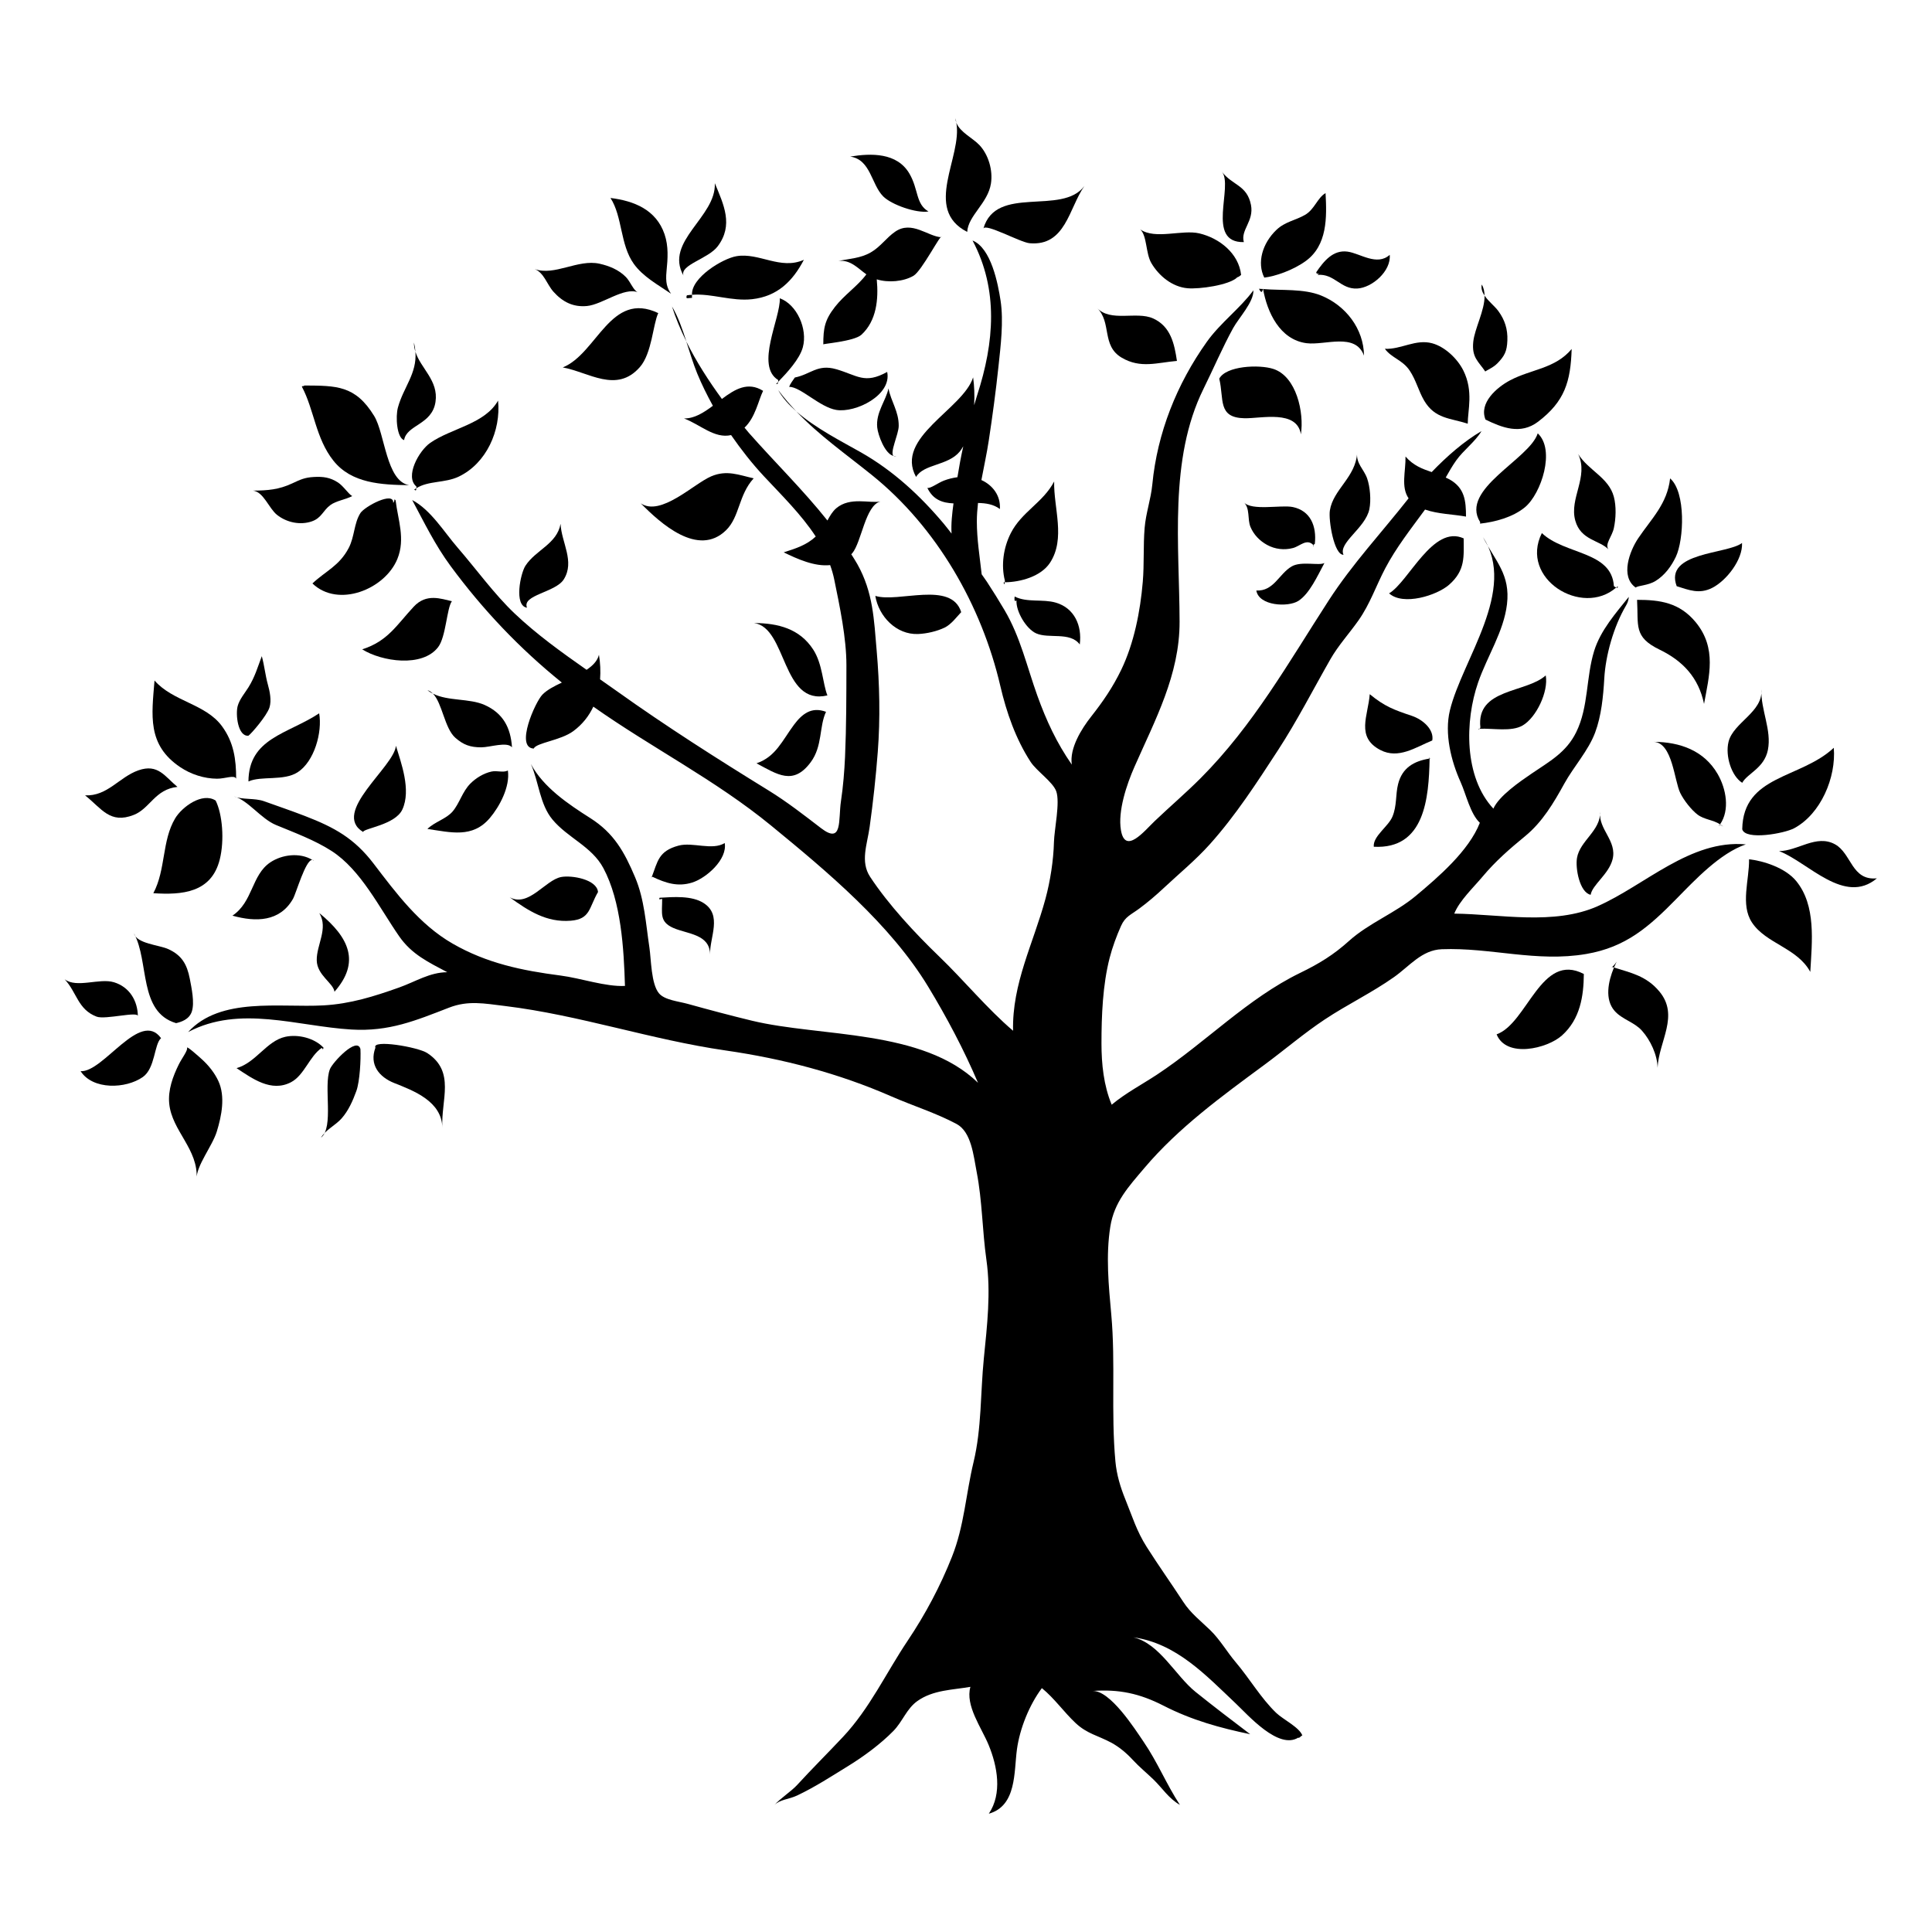 <?xml version="1.0" encoding="UTF-8"?>
<!-- The Best Svg Icon site in the world: iconSvg.co, Visit us! https://iconsvg.co -->
<svg fill="#000000" width="800px" height="800px" version="1.1" viewBox="144 144 512 512" xmlns="http://www.w3.org/2000/svg">
 <g>
  <path d="m325.9 234.51c-1.074-3.336-2.215-6.613-3.82-9.305 0.98 3.082 2.289 6.203 3.82 9.305z"/>
  <path d="m567.41 384.15c-11.629 5.133-25.82 2.109-38.016 1.969 1.375-3.426 5.066-6.898 7.461-9.758 3.496-4.176 7.148-7.34 11.348-10.793 4.566-3.754 7.543-8.801 10.359-13.906 2.481-4.492 6.367-8.73 8.16-13.516 1.656-4.414 2.16-9.617 2.434-14.41 0.344-5.945 2.398-13.582 5.789-19.32 0.414-0.699 0.648-1.449 0.707-2.242-3.449 4.316-7.481 8.836-9.18 14.316-2.195 7.082-1.449 14.816-4.762 21.547-2.656 5.394-7.031 7.707-11.809 10.969-3.094 2.109-8.652 5.914-10.141 9.289-7.812-8.359-7.582-23.234-4.047-33.43 2.418-6.969 6.793-13.492 7.652-20.73 0.938-7.894-3.043-11.359-6.359-17.785 9.18 14-5.488 32.395-8.766 45.898-1.496 6.168 0.316 13.441 2.863 19.074 1.41 3.129 2.535 8.34 5.074 10.723-2.91 7.438-11.023 14.402-16.977 19.375-5.457 4.559-12.438 7.199-17.695 11.93-4.082 3.672-7.863 6.004-12.949 8.473-13.91 6.762-25.121 18.484-37.902 26.934-4.066 2.684-8.309 4.883-12.043 7.996-2.121-5.066-2.707-10.793-2.707-16.227 0-7.356 0.324-15.516 2.16-22.66 0.719-2.797 1.848-5.875 3.027-8.5 1.113-2.481 2.602-2.938 4.84-4.594 2.262-1.672 4.422-3.523 6.453-5.422 4.125-3.863 8.496-7.438 12.262-11.645 6.863-7.664 12.461-16.34 18.062-24.934 5.031-7.723 9.34-16.156 13.879-24.098 2.086-3.648 4.992-6.805 7.426-10.262 3.059-4.344 4.641-9.133 7.07-13.758 2.906-5.543 6.848-10.535 10.57-15.617 3.441 1.211 7.523 1.246 10.852 1.863 0-4.188-0.348-7.598-4.344-9.844-0.344-0.191-0.684-0.348-1.027-0.508 0.871-1.535 1.742-3.078 2.766-4.516 1.969-2.777 5.043-4.957 6.711-7.785-4.602 2.672-9.152 6.648-13.199 10.855-2.469-0.84-4.84-1.707-6.938-4.121 0.086 3.918-1.27 8.016 0.816 11.078-7.106 9.043-14.895 17.359-21.176 27.07-10.652 16.461-19.984 33.094-33.906 47.066-3.906 3.918-8.176 7.559-12.188 11.387-2.785 2.66-7.84 8.996-8.961 2.418-0.867-5.066 1.551-12.168 3.559-16.73 5.473-12.445 12.012-24.418 11.984-38.508-0.039-20.066-2.898-43.035 6.332-61.707 2.606-5.269 5.043-10.992 7.859-16.102 1.516-2.75 5.477-6.891 5.371-10.016-3.438 4.711-8.766 8.621-12.328 13.629-8 11.23-13.148 24.184-14.461 37.816-0.379 3.926-1.703 7.547-2.035 11.504-0.398 4.758-0.09 9.543-0.492 14.297-0.66 7.84-2.332 16.309-5.707 23.312-2.223 4.609-4.852 8.438-7.957 12.379-2.57 3.258-5.793 8.402-5.148 12.75-4.027-5.789-6.746-11.648-9.145-18.312-2.769-7.715-4.469-15.473-8.664-22.602-1.496-2.539-3.055-5.043-4.672-7.512-0.449-0.68-0.941-1.328-1.402-2.004-0.516-4.68-1.281-9.273-1.281-14.027 0-1.641 0.133-3.266 0.309-4.875 2.109 0.035 4.133 0.352 5.801 1.605 0.227-3.606-1.961-6.344-4.902-7.684 0.648-3.496 1.422-6.957 1.949-10.438 0.988-6.484 1.879-13.105 2.562-19.523 0.594-5.543 1.406-12.09 0.574-17.559-0.676-4.434-2.481-13.965-7.43-15.957 6.906 13.035 5.777 27.004 1.219 41.004-0.281 0.871-0.527 1.762-0.797 2.644 0.156-2.641 0.035-5.223-0.273-7.371-2.676 8.438-20.867 15.91-15.121 26.383 2.047-3.481 8.449-2.934 11.578-6.727 0.348-0.418 0.637-0.91 0.934-1.402-0.605 2.731-1.113 5.465-1.547 8.195-1.234 0.172-2.434 0.453-3.633 0.922-1.582 0.621-3.559 2.156-4.344 1.898 1.531 3.211 4.082 4 6.938 4.121-0.359 2.578-0.684 5.492-0.516 8-0.672-0.836-1.301-1.703-1.988-2.519-6.312-7.527-13.48-14.152-22.047-19.016-4.961-2.816-12.027-6.383-17.105-10.844 6.066 6.379 12.887 11.117 20.066 16.898 17.164 13.824 29.059 34.582 34.004 55.895 1.621 6.984 4.09 14.047 8.016 20.082 1.57 2.418 5.91 5.332 6.793 7.793 1.062 2.961-0.52 10.137-0.605 13.48-0.121 4.832-0.984 10.352-2.242 15-3.211 11.855-8.879 22.453-8.59 34.988-6.848-5.824-13.039-13.387-19.59-19.688-6.34-6.102-13.422-13.703-18.285-21.09-2.676-4.062-0.785-8.566-0.137-13.219 0.906-6.492 1.652-13.305 2.156-19.906 0.68-8.898 0.48-17.895-0.289-26.793-0.715-8.305-0.934-15.473-5.117-22.949-0.504-0.902-1.078-1.77-1.621-2.644 0.074-0.086 0.168-0.133 0.242-0.223 2.523-3.019 3.461-12.742 7.508-13.758-2.852 0.578-8.039-1.316-11.723 1.797-0.984 0.828-1.676 2.031-2.344 3.25-6.465-8.125-14.02-15.512-20.766-23.164-0.402-0.457-0.801-0.973-1.203-1.445 2.875-2.676 3.691-7.273 4.922-9.75-4.035-2.527-7.477-0.434-10.918 2.152-3.531-4.828-6.84-9.98-9.441-15.246 0.934 2.887 1.809 5.812 2.883 8.449 1.211 2.961 2.637 5.812 4.168 8.605-2.422 1.809-4.906 3.402-7.656 3.356 4.231 1.57 8.082 5.426 12.484 4.41 2.656 3.84 5.535 7.512 8.707 10.918 4.637 4.977 9.883 10.09 13.723 15.965-2.398 2.246-5.211 3.148-8.488 4.191 3.629 1.773 8.195 3.824 12.305 3.379 0.438 1.234 0.816 2.492 1.082 3.797 1.457 7.109 3.238 15.504 3.231 22.754-0.012 8.133-0.012 16.293-0.363 24.242-0.168 3.719-0.5 7.926-1.082 11.766-0.746 4.906 0.52 11.609-5.297 7.144-4.559-3.5-9.008-6.969-13.914-9.992-13.516-8.332-27.164-17.008-40.16-26.293-1.477-1.059-2.973-2.098-4.465-3.141 0.156-2.141 0.066-4.332-0.301-6.516-0.395 1.652-1.664 2.902-3.281 3.988-6.629-4.644-13.203-9.367-19.039-14.898-5.445-5.168-10.172-11.758-15.156-17.508-3.527-4.066-7.082-9.984-12.02-12.586 3.211 5.984 6.047 11.891 10.203 17.523 8.559 11.594 18.277 21.836 29.461 30.852-2.031 0.953-3.93 1.941-5.152 3.195-1.91 1.953-7.289 14.051-2.309 14.293 0.734-1.57 7.109-2.117 10.504-4.625 2.402-1.773 4.137-3.996 5.301-6.484 15.496 10.934 32.328 19.402 47.156 31.555 14.848 12.172 31.582 26.137 41.609 42.703 4.883 8.062 9.41 16.586 13.176 25.422-14.707-14.293-41.641-12.047-59.914-16.453-5.668-1.371-11.371-2.891-16.977-4.449-2.484-0.691-6.141-1.004-7.652-2.805-2.102-2.508-2.062-8.984-2.535-12.113-0.953-6.297-1.293-12.734-3.805-18.668-2.84-6.723-5.617-11.684-11.848-15.645-5.883-3.734-12.453-8.156-15.766-14.355 2.133 4.801 2.344 10.672 5.734 14.738 4.055 4.863 10.395 7.106 13.469 12.836 4.746 8.855 5.438 21.457 5.734 31.246-5.195 0.25-11.656-2.051-17.059-2.75-10.188-1.32-19.547-3.238-28.633-8.473-8.797-5.066-14.922-13.336-20.934-21.207-5.106-6.688-10.363-9.586-18.148-12.59-3.621-1.402-7.219-2.613-10.867-3.926-2.551-0.91-5.734-0.316-8.031-1.316 3.734 0.996 7.184 5.949 11.176 7.609 4.953 2.055 10.262 4 14.746 6.887 7.766 5.004 12.672 15.062 17.922 22.625 3.336 4.805 7.785 6.871 12.742 9.508-4.656 0.02-8.422 2.508-12.773 4.055-6.672 2.371-12.914 4.336-20.031 4.734-11.637 0.645-27.297-2.316-35.883 7.074 13.707-7.25 28.875-1.527 43.312-0.672 9.965 0.594 17.027-2.387 25.855-5.805 5.062-1.961 9.309-1.098 14.797-0.434 19.855 2.418 38.676 8.926 58.477 11.785 15.277 2.207 29.961 6.055 43.949 12.176 5.672 2.484 11.785 4.383 17.25 7.297 3.941 2.102 4.5 8.387 5.344 12.742 1.496 7.703 1.473 15.473 2.574 23.234 1.238 8.723 0.188 17.48-0.68 26.188-0.922 9.227-0.555 18.418-2.727 27.473-2.051 8.539-2.453 16.828-5.707 25.043-3.098 7.824-7.055 15.266-11.742 22.254-5.762 8.586-10.035 17.938-17.18 25.539-4.07 4.328-8.188 8.414-12.105 12.691-1.551 1.699-4.488 3.578-6.039 5.332 1.477-1.492 3.848-1.496 6.039-2.535 4.797-2.277 9.141-5.117 13.578-7.848 4.098-2.519 8.559-5.828 11.898-9.227 2.469-2.516 3.516-5.926 6.394-7.961 4.168-2.953 9.32-2.926 14.035-3.75-1.406 4.973 2.934 10.801 4.832 15.406 2.316 5.621 3.664 12.848 0.047 18.211 7.422-2.086 6.637-11.07 7.453-17.051 0.746-5.465 3.258-11.754 6.606-16.227 3.344 2.715 5.812 6.324 8.949 9.262 3.043 2.848 5.945 3.309 9.418 5.176 2.066 1.109 4.031 2.746 5.644 4.492 1.793 1.953 3.719 3.5 5.551 5.273 2.434 2.352 3.977 4.973 7.023 6.742-3.547-5.406-5.914-11.309-9.68-16.812-2.176-3.184-8.855-13.723-13.551-13.375 7.059-0.523 12.539 0.648 18.859 3.879 7.602 3.891 14.992 5.898 23 7.578-4.906-3.715-9.742-7.41-14.465-11.199-5.359-4.297-9.496-12.812-16.488-14.48 11.387 1.594 19.191 10.039 27.066 17.473 3.32 3.129 11.402 12.434 16.672 9.078-0.031 0.52 1.168-0.957 1.059-0.473-0.754-2.215-5.152-4.316-6.957-6.055-4.062-3.914-6.996-9.023-10.691-13.383-2.387-2.812-4.156-5.984-6.801-8.555-2.559-2.484-5.144-4.422-7.144-7.492-3.18-4.875-6.551-9.609-9.668-14.523-2.711-4.273-3.789-7.992-5.691-12.676-1.301-3.195-2.289-6.508-2.609-9.949-1.211-12.93 0.066-26.156-1.102-38.996-0.699-7.703-1.473-15.566-0.258-23.262 1.039-6.555 4.836-10.605 9.043-15.578 9.082-10.73 20.609-19.078 31.855-27.379 5.316-3.926 10.445-8.328 15.926-11.965 5.961-3.961 12.488-7.082 18.359-11.23 4.117-2.906 7.352-7.18 12.652-7.387 12.969-0.504 25.109 3.531 38.324 1.254 10.453-1.797 16.516-7.106 23.914-14.656 4.984-5.082 11.516-12.035 18.344-14.383-14.699-1.332-26.723 10.84-39.254 16.371z"/>
  <path d="m355.06 253.04c-1.668-1.754-3.285-3.602-4.828-5.664 1.121 2.039 2.836 3.914 4.828 5.664z"/>
  <path d="m191.75 347.3c2.816 1.898 6.352 3.047 9.766 3.066 2.16 0.016 4.613-1.102 5.066 0 0-5.133-0.625-9.648-3.762-13.922-4.367-5.945-13.012-6.519-17.871-12.102-0.742 9.223-2.012 17.027 6.801 22.957z"/>
  <path d="m252.43 272.58c-6.109-1.062-6.375-13.613-9.285-18.363-4.988-8.137-10.031-7.992-18.469-8.055-0.406 0.387-0.523-0.047-0.672 0.316 3.258 6.121 3.637 13.664 8.348 19.602 4.801 6.047 12.746 6.402 20.078 6.5z"/>
  <path d="m188.59 395.52c-2.398-1.094-8.34-1.426-9.078-4.141 4.07 7.481 1.152 20.797 11.156 23.766 1.285-0.312 3.457-0.926 4.168-3.078 0.781-2.363-0.082-6.301-0.543-8.715-0.742-3.793-2.106-6.195-5.703-7.832z"/>
  <path d="m197.53 424.75c-1.012-0.922-3.981-3.57-3.965-3.102 0.293 0.664-1.387 2.82-2.191 4.453-1.559 3.16-2.887 6.762-2.527 10.375 0.715 7.273 7.789 12.066 7.254 20.008-0.145-3.492 4.168-8.746 5.356-12.621 1.273-4.144 2.301-9.27 0.422-13.359-1.008-2.184-2.609-4.172-4.348-5.754z"/>
  <path d="m165.36 427.87c3.234 5.012 11.984 4.707 16.48 1.559 3.324-2.332 2.988-8.695 4.84-10.305-5.527-7.66-15.316 9.156-21.32 8.746z"/>
  <path d="m274.25 348.47c-2.082 0.453-4.117 1.703-5.606 3.195-2.125 2.133-2.852 5.219-4.699 7.387-1.684 1.977-4.84 2.793-6.672 4.629 6.188 0.891 11.945 2.516 16.535-2.891 2.574-3.027 5.406-8.305 4.785-12.594-1.254 0.641-2.852-0.051-4.344 0.273z"/>
  <path d="m321.83 221.84c-1.039-1.496-1.5-2.906-1.195-5.981 0.332-3.309 0.57-6.578-0.523-9.785-2.215-6.5-8.086-8.844-14.328-9.609 3.203 4.957 2.535 12.379 6.172 17.445 2.473 3.457 6.438 5.559 9.875 7.93z"/>
  <path d="m293.14 241.37c6.867 1.246 14.254 6.969 20.43-0.086 3.211-3.664 3.465-11.336 4.871-14.309-12.668-6.043-16.18 10.723-25.301 14.395z"/>
  <path d="m327.42 222.93c-0.082-0.262-0.016-0.539-0.031-0.805-0.453 0.035-0.906 0.055-1.359 0.137-0.406 1.113 0.188 0.688 1.391 0.668z"/>
  <path d="m327.39 222.12c5.223-0.406 10.469 1.785 15.941 1.168 6.68-0.75 10.746-4.758 13.703-10.438-6.195 2.781-11.871-1.977-17.855-0.957-3.695 0.625-12.051 5.707-11.789 10.227z"/>
  <path d="m350.21 245.21c-0.18 0.191-0.395 0.414-0.562 0.59 0.387-0.074 0.508 0.027 0.562-0.59z"/>
  <path d="m350.66 223.05c0.195 5.316-6.594 17.922-0.422 21.664-0.012 0.23-0.02 0.363-0.035 0.504 2.453-2.539 5.699-6.047 6.555-9.18 1.324-4.848-1.566-11.348-6.098-12.988z"/>
  <path d="m489.93 213.25c5.875-4.188 5.707-11.645 5.356-18.082-2.188 1.285-2.906 4.312-5.438 5.777-2.519 1.461-5.285 1.793-7.559 3.953-3.777 3.598-5.219 8.746-3.238 12.672 2.902-0.344 7.488-1.906 10.879-4.32z"/>
  <path d="m537.68 255.2c4.328 2.09 9.262 4.109 13.93 0.555 7.047-5.367 8.625-10.594 8.898-19.27-4.359 5.231-10.68 5.324-16.32 8.305-3.547 1.871-8.312 6.023-6.508 10.41z"/>
  <path d="m577.48 299.71c0.605-0.574 3.223-0.484 5.289-1.77 2.352-1.461 4.102-3.773 5.34-6.367 2.16-4.523 2.707-17.145-1.512-20.793-0.75 6.769-4.996 10.723-8.473 15.898-2.227 3.32-4.832 10.117-0.645 13.031z"/>
  <path d="m552.61 285.27c-6.031 12.062 10.645 22.363 19.695 14.434-0.152-0.066-0.348-0.18-0.605-0.359-0.582-9.348-13.031-8.293-19.09-14.074z"/>
  <path d="m572.7 299.38c-0.133 0.125-0.277 0.207-0.406 0.324 0.453 0.195 0.492-0.039 0.406-0.324z"/>
  <path d="m595.59 330.54c1.316-7.305 3.461-14.738-2.191-21.625-4.289-5.219-9.461-5.953-15.559-5.953 0.395 6.856-0.992 9.828 5.969 13.199 6.133 2.969 10.328 7.383 11.781 14.379z"/>
  <path d="m536.29 282.76c3.856-0.422 8.664-1.676 11.871-4.363 4.297-3.602 8.082-15.18 3.356-19.555-2.18 6.891-20.738 14.781-15.277 23.496 0.02 0.332 0.023 0.504 0.023 0.613 0-0.051 0.012-0.117 0.027-0.191z"/>
  <path d="m536.25 282.96c-0.012 0.137 0 0.172 0 0z"/>
  <path d="m531.89 286.68c-8.152-3.738-14.566 11.512-19.766 14.566 3.754 3.379 12.68 0.539 15.891-2.273 4.394-3.848 3.875-7.527 3.875-12.293z"/>
  <path d="m605.71 363.76c0.812 3.008 11.168 1.125 13.758-0.266 7.074-3.793 11.16-13.48 10.504-21.32-8.832 8.266-24.027 7.168-24.262 21.586z"/>
  <path d="m607.52 371.72c0.074 5.481-2.328 12 0.746 16.715 3.684 5.648 12.031 6.734 15.48 13.133 0.449-7.977 1.594-17.602-3.742-24.094-2.898-3.527-8.734-5.344-12.484-5.754z"/>
  <path d="m599.55 362.92c0.086-0.105 0.133-0.227 0.211-0.332-0.18-0.004-0.207 0.152-0.211 0.332z"/>
  <path d="m599.2 349.13c-3.602-6.231-9.984-8.488-16.898-8.535 4.941 0.293 5.391 10.309 6.988 13.566 0.941 1.926 2.938 4.465 4.555 5.699 1.777 1.355 4.207 1.41 5.992 2.602 2.629-3.793 1.637-9.402-0.637-13.332z"/>
  <path d="m600.64 363.04c-0.238-0.246-0.539-0.383-0.812-0.57-0.023 0.039-0.047 0.082-0.074 0.117 0.152 0.004 0.398 0.109 0.887 0.453z"/>
  <path d="m458.72 220.39c3.117 0.273 10.934-0.805 13.129-2.848-0.301-0.137 0.086 0.211 1.059-0.695-0.645-5.75-5.801-9.742-11.047-10.992-4.574-1.09-11.703 1.715-15.68-1.062 1.812 1.688 1.422 6.316 2.926 8.906 1.98 3.394 5.531 6.34 9.613 6.691z"/>
  <path d="m478.67 220.59c-0.332-0.031-0.699-0.023-1.023-0.066 0.273 0.598 0.812 1.5 1.023 0.066z"/>
  <path d="m478.7 220.46c-0.004 0.066-0.023 0.066-0.031 0.121 0.02 0 0.039 0 0.059 0.004-0.008-0.039-0.023-0.082-0.027-0.125z"/>
  <path d="m490.26 234.95c4.871 0.629 12.938-2.926 15.215 3.301-0.07-7.106-4.848-13.305-11.402-15.949-4.586-1.848-10.395-1.285-15.348-1.703 1.078 6.059 4.383 13.43 11.535 14.352z"/>
  <path d="m365.58 241.84c-4.953-1.426-6.75 1.375-10.938 2.203-0.523 0.762-1.188 1.605-1.512 2.469 2.996-0.035 8.125 5.402 12.484 6.121 5.117 0.848 14.777-3.906 13.496-10.066-6.019 3.332-7.867 0.898-13.531-0.727z"/>
  <path d="m254.33 273.39c-0.191 0.121-0.387 0.211-0.57 0.352 0.406 0.234 0.52 0.461 0.57-0.352z"/>
  <path d="m254.35 272.93c-0.004 0.211-0.016 0.316-0.023 0.457 3.254-2.047 7.566-1.324 11.25-3.082 7.301-3.481 11.215-12.191 10.414-20.141-3.481 6.203-12.375 7.309-17.961 11.191-3.035 2.102-6.82 8.98-3.68 11.574z"/>
  <path d="m249.31 292.12c2.168-5.301 0.141-10.402-0.469-15.504-0.551-0.707-0.07 0.137-0.645 0.656 0.238-3.203-7.566 0.938-8.691 2.707-1.719 2.715-1.527 6.262-3.098 9.25-2.5 4.758-6.082 6.074-9.609 9.391 6.812 6.562 19.219 1.57 22.512-6.5z"/>
  <path d="m517.56 242.18c1.723 2.562 2.352 5.41 3.844 7.961 2.871 4.902 6.949 4.629 11.566 6.144-0.023-3.508 1.578-8.605-1.176-14.113-1.547-3.094-4.836-6.262-8.238-7.195-4.383-1.203-8.266 1.672-12.551 1.461 1.785 2.449 4.656 2.918 6.555 5.742z"/>
  <path d="m209.84 351.09c3.426-1.535 9.375-0.059 13.043-2.434 4.438-2.871 6.574-10.641 5.699-15.617-8.352 5.519-18.672 6.527-18.742 18.051z"/>
  <path d="m202.24 371.76c1.27-5.078 0.715-11.965-1.09-15.602-3.531-2.293-8.914 1.691-10.715 4.691-3.562 5.918-2.465 13.613-5.801 19.859 7.555 0.484 15.383-0.055 17.605-8.949z"/>
  <path d="m336.41 284.52c3.637-3.562 3.269-9.305 7.32-13.758-3.848-0.848-7.094-2.309-11.262-0.523-4.656 1.988-13.348 10.727-18.656 7.152 5.188 5.266 15.188 14.383 22.598 7.129z"/>
  <path d="m253.65 304.77c-4.535 4.856-6.84 9.129-13.66 11.316 5.184 3.246 15.949 4.867 20.121-0.59 2.098-2.742 2.277-10.332 3.648-12.168-2.84-0.625-6.75-2.168-10.109 1.441z"/>
  <path d="m410.27 298.3c-0.09 0-0.188 0.012-0.277 0.012-0.012 0.574 0.191 0.773 0.277-0.012z"/>
  <path d="m422.26 293.14c4.203-6.418 0.938-14.516 1.102-21.547-2.902 5.562-8.594 8.035-11.465 13.648-1.977 3.859-2.648 8.539-1.586 12.664-0.004 0.188-0.023 0.277-0.035 0.402 4.152-0.023 9.617-1.547 11.984-5.168z"/>
  <path d="m387.33 312.02c2.281-0.098 4.992-0.719 7.055-1.723 1.734-0.848 3.25-2.938 4.344-4.07-2.606-8.398-16.656-2.418-22.762-4.309 0.879 5.383 5.523 10.344 11.363 10.102z"/>
  <path d="m441.25 238.78c5.008 2.957 9.418 1.309 14.652 0.867-0.676-4.488-1.621-9.152-6.332-11.266-4.41-1.977-11.266 1.094-14.887-2.812 4.016 3.797 1.137 10 6.566 13.211z"/>
  <path d="m488.75 259.1c0.891-5.789-1.184-15.348-7.309-17.332-3.789-1.23-12.52-0.816-14.328 2.578 1.324 5.445-0.516 10.352 6.695 10.496 4.438 0.086 13.895-2.328 14.941 4.258z"/>
  <path d="m537.42 222.34c-0.02-1.059-0.203-2.066-0.746-2.938-0.211 1.086 0.141 2.047 0.746 2.938z"/>
  <path d="m540.84 240.28c1.895-1.977 2.519-3.164 2.629-6.051 0.117-2.949-0.66-5.426-2.387-7.789-0.961-1.316-2.66-2.606-3.656-4.09 0.07 3.894-2.637 8.723-2.996 12.234-0.43 4.16 1.324 5.133 3.254 7.961-0.543-0.125 1.801-0.863 3.156-2.266z"/>
  <path d="m588.34 299.35c3.269 1.02 5.984 2.172 9.391 0.453 3.75-1.891 8.148-7.453 7.926-11.906-3.887 3-20.719 2.359-17.316 11.453z"/>
  <path d="m561.47 281.98c1.461 5.199 6.402 5.148 8.77 7.594-1.004-1.367 0.961-3.371 1.445-5.598 0.555-2.562 0.672-5.801 0-8.328-1.344-5.082-6.731-6.984-9.441-11.297 2.848 6.066-2.438 11.711-0.773 17.629z"/>
  <path d="m602.08 340.59c-0.926 3.742 0.801 9.109 3.629 10.863 1.328-2.473 5.824-3.856 6.797-8.688 1.062-5.305-1.91-10.594-1.727-16.113 0.547 6.043-7.422 8.773-8.699 13.938z"/>
  <path d="m630.3 367.75c-4.957-2.727-9.895 1.789-14.828 1.797 7.773 2.988 17.316 14.453 25.926 7.219-6.734 0.672-6.699-6.598-11.098-9.016z"/>
  <path d="m221.64 382.21c0.852-1.492 3.336-10.375 5.117-10.332-3.324-2.035-8.051-1.41-11.129 0.66-4.996 3.359-4.57 10.465-10.027 14.121 6.207 1.738 12.559 1.645 16.039-4.449z"/>
  <path d="m226.76 371.88c0.141 0.086 0.312 0.105 0.449 0.203-0.145-0.156-0.297-0.203-0.449-0.203z"/>
  <path d="m240.23 364.48c0.117-0.973 8.504-1.867 10.395-5.949 2.41-5.203-0.379-12.48-1.699-16.898-0.469 5.613-17.238 17.668-8.695 22.848z"/>
  <path d="m231.42 427.37c-1.742 4.586 1.145 15.348-2.352 18.129 1.188-2.07 3.797-3.238 5.453-5.098 1.812-2.039 2.992-4.707 3.926-7.301 0.91-2.535 1.211-8.328 1.074-11.078-0.855-3.461-7.41 3.527-8.102 5.348z"/>
  <path d="m257.24 423.08c-2.449-1.613-14.809-3.715-13.75-1.43-1.676 4.504 0.969 7.777 5.023 9.383 5.082 2.012 12.637 4.84 12.707 11.875-0.383-7.414 3.535-14.875-3.981-19.828z"/>
  <path d="m316.63 376.66c0.023-0.059 0.039-0.117 0.066-0.176-0.098 0.066-0.098 0.125-0.066 0.176z"/>
  <path d="m327.45 377.88c3.703-1.168 9.352-6.09 8.609-10.469-3.285 2.051-8.488-0.316-12.223 0.684-5.371 1.445-5.523 4.191-7.133 8.379 0.051-0.035 0.105-0.066 0.242-0.102 3.449 1.637 6.656 2.715 10.504 1.508z"/>
  <path d="m316.63 376.66c-0.016 0.047-0.031 0.082-0.047 0.125 0.121-0.02 0.082-0.07 0.047-0.125z"/>
  <path d="m295.24 388c5.246-0.422 4.801-3.414 7.238-7.598-0.293-3.367-6.996-4.519-9.777-3.981-4.227 0.82-8.566 8.07-13.613 5.379 4.875 3.543 9.754 6.719 16.152 6.199z"/>
  <path d="m322.38 389.89c3.629 1.637 9.789 1.621 9.777 7.047-0.055-4.664 3.293-10.402-1.672-13.609-3.125-2.016-7.961-1.637-11.68-1.414-0.332 0.68 0.238 0.328 0.676 0.301 0.008 3.875-0.773 6.016 2.898 7.676z"/>
  <path d="m359.51 316.14c-3.598-5.551-9.332-6.992-15.672-7.031 8.793 1.234 7.254 22.062 19.434 19.184-1.254-3.133-1.281-8.328-3.762-12.152z"/>
  <path d="m354.4 336.09c-3.059 4.102-4.82 8.488-9.922 10.195 5.586 2.977 9.742 5.926 14.355-0.273 3.195-4.293 2.207-9.41 4.07-13.375-3.883-1.449-6.371 0.598-8.504 3.453z"/>
  <path d="m376.35 218.03c3.055 0.941 7.043 0.613 9.723-0.938 2.207-1.273 7.379-11.426 7.41-10.211-3.637-0.227-7.836-4.523-12.258-1.484-2.348 1.613-3.879 4.016-6.504 5.516-2.699 1.547-5.664 1.641-8.535 2.246 3.199-0.379 5.113 1.906 7.41 3.551-2.363 3.164-5.801 5.375-8.34 8.641-2.691 3.461-3.074 5.594-3.074 9.949-0.66-0.191 8.133-0.754 10.133-2.613 3.957-3.676 4.543-9.316 4.035-14.656z"/>
  <path d="m571.31 400.27c0.141 0.047 0.273 0.086 0.414 0.125 0.223-0.535 0.457-1.055 0.699-1.543-1.094 1.723-1.875 1.645-1.113 1.418z"/>
  <path d="m571.72 400.4c-1.559 3.742-2.492 8.445 0.156 11.488 1.969 2.262 5.238 2.988 7.238 5.231 2.289 2.562 4.102 6.438 4.16 9.859 0.316-7.055 5.863-13.809 0.453-20.254-3.469-4.133-7.531-4.906-12.008-6.324z"/>
  <path d="m540.62 418.11c2.57 6.375 13.387 3.812 17.312 0.301 4.856-4.348 5.754-10.469 5.801-16.293-11.34-5.965-14.938 13.082-23.113 15.992z"/>
  <path d="m518.16 333.71c-4.637-1.562-7.152-2.438-11.164-5.742-0.418 5.668-3.762 11.371 2.82 14.797 4.797 2.492 9.34-0.727 13.75-2.535 0.516-2.836-2.383-5.496-5.406-6.519z"/>
  <path d="m522.76 345.04c-3.984 0.66-7.16 2.367-8.254 6.769-0.711 2.863-0.281 5.691-1.5 8.613-1.113 2.664-5.215 5.195-4.938 7.977 13.492 0.715 14.594-12.848 14.793-23.355 0.066 0.02 0.133 0.047 0.352-0.105-0.125 0.02-0.227 0.059-0.352 0.082 0-0.109 0.004-0.223 0.004-0.332-0.086 0.141-0.125 0.27-0.105 0.352z"/>
  <path d="m561.92 371.36c-0.473 2.785 0.711 9.148 3.617 9.77 0.441-2.656 4.797-5.438 5.809-9.391 1.258-4.922-3.84-7.969-3.273-12.582 0.074 5.074-5.367 7.621-6.152 12.203z"/>
  <path d="m229.74 421.65c-2.414-2.578-6.781-3.617-10.121-2.887-4.984 1.094-7.789 6.863-12.93 8.305 4.133 2.727 9.191 6.492 14.453 3.719 3.512-1.855 4.887-6.891 8.141-9.098 0.273 0.348 0.273 0.672 0.457-0.039z"/>
  <path d="m488.09 303.24c2.938-1.898 5.012-6.523 6.898-10.039-1.379 0.785-6.133-0.574-8.672 0.906-3.375 1.969-4.746 6.629-9.375 6.387 0.672 4.094 8.441 4.492 11.148 2.746z"/>
  <path d="m506.3 270.77c-0.84-2.402-2.973-3.949-2.637-6.785-0.348 6.484-6.348 9.668-7.234 15.285-0.406 2.594 1.109 11.836 3.617 11.758-1.473-3.176 5.824-7.082 6.848-12.09 0.496-2.387 0.191-5.93-0.594-8.168z"/>
  <path d="m492.13 288.5c-0.02-0.02-0.039-0.031-0.059-0.051-0.227 0.324-0.078 0.594 0.059 0.051z"/>
  <path d="m479.78 288.4c2.106 1.16 4.59 1.445 6.891 0.828 1.875-0.504 3.617-2.621 5.391-0.777 0.074-0.109 0.195-0.227 0.379-0.316 0.523-4.742-1.176-8.77-5.801-9.758-3.078-0.66-10.988 1.109-13.055-1.309 1.754 1.648 0.945 4.473 1.797 6.559 0.852 2.055 2.438 3.695 4.398 4.773z"/>
  <path d="m217.41 280.44c2.57 2.047 6.195 2.793 9.254 1.719 2.578-0.906 2.934-2.875 4.887-4.312 1.594-1.168 3.981-1.422 5.789-2.383-0.992-0.527-2.316-2.664-3.797-3.617-2.055-1.324-3.875-1.578-6.332-1.445-2.473 0.133-3.621 0.699-5.785 1.707-3.508 1.641-6.469 1.891-10.395 1.91 2.805 0.293 4.207 4.691 6.379 6.422z"/>
  <path d="m251.09 260.63c0.695-4.106 7.418-4.016 8.324-10.133 0.84-5.656-3.945-8.879-5.32-13.273 0.434 5.812-3.144 9.336-4.629 14.727-0.695 2.492-0.305 8.105 1.625 8.68z"/>
  <path d="m254.09 237.22c-0.059-0.777-0.172-1.586-0.387-2.453-0.023 0.871 0.145 1.672 0.387 2.453z"/>
  <path d="m290.68 221.32c2.402 2.68 5.188 4.121 8.855 3.777 4.109-0.383 9.859-5.113 13.566-3.617-1.211-0.406-1.988-2.793-3.238-4.07-1.895-1.934-4.449-2.957-6.984-3.523-5.723-1.27-11.949 3.332-17.184 1.41 2.508 1.027 3.234 4.074 4.984 6.023z"/>
  <path d="m334.21 209.26c4.211-5.613 1.602-11-0.777-16.711 0.434 8.953-13.445 15.387-8.305 24.48-1.008-2.848 6.574-4.426 9.082-7.769z"/>
  <path d="m257.28 326.92c0.449 0.359 0.941 0.645 1.449 0.902-0.43-0.43-0.891-0.773-1.449-0.902z"/>
  <path d="m272.45 330.83c-4.047-1.812-9.688-0.973-13.715-3.004 2.469 2.484 3.082 9.176 5.93 11.688 2.137 1.883 3.965 2.539 6.879 2.535 2.336-0.004 6.832-1.598 8.141 0-0.348-5.215-2.356-9.027-7.234-11.219z"/>
  <path d="m232.64 406.82c6.887-7.801 3.934-14.348-4.016-20.844 2.449 4.086-0.762 8.41-0.684 12.52 0.066 3.961 4.414 6.027 4.699 8.324z"/>
  <path d="m169.6 413.42c2.312 0.875 11.148-1.547 10.938-0.09-0.051-4.133-2.223-7.766-6.328-9.02-3.856-1.18-9.883 1.641-13.082-0.797 3.262 3.484 3.481 8.012 8.473 9.906z"/>
  <path d="m179.45 359.96c4.301-1.688 5.633-6.812 11.578-7.422-3.336-2.742-5.129-6.231-10.359-4.387-5.133 1.812-8.168 6.887-14.125 6.629 4.426 3.508 6.582 7.664 12.906 5.18z"/>
  <path d="m473.63 208.16c-0.926-3.231 2.731-5.523 1.891-9.848-1.039-5.324-5.023-5.199-7.723-8.836 3.172 3.824-4.383 18.91 5.832 18.684z"/>
  <path d="m492.82 216.14c0.02 0.379 0.258 0.492 0.707 0.344-0.121 0.121-0.242 0.242-0.363 0.363 4.473-0.395 6.086 3.836 10.496 3.617 3.953-0.191 9.043-4.641 8.629-8.926-3.394 3.047-7.836-0.387-11.156-0.852-3.871-0.535-6.305 2.523-8.312 5.453z"/>
  <path d="m547.51 336.26c3.641-2.117 6.902-9.008 6.125-13.273-5.176 4.719-18.5 3.391-17.316 13.816-0.082 0.188-0.145 0.246-0.215 0.328 3.578-0.164 8.434 0.855 11.406-0.871z"/>
  <path d="m536.11 337.13c-0.098 0.004-0.211-0.012-0.309 0 0.066 0.191 0.176 0.156 0.309 0z"/>
  <path d="m283.66 305.05c-1.402-3.402 7.543-4.027 9.738-7.496 3.019-4.766-0.641-9.828-0.84-14.738-0.988 5.391-6.566 6.887-9.309 11.109-1.324 2.031-3.098 10.59 0.41 11.125z"/>
  <path d="m209.84 338.97c0.785-0.551 4.867-5.285 5.566-7.461 0.605-1.883 0.07-4.363-0.418-6.098-0.684-2.445-0.926-5.094-1.613-7.523-1.09 2.918-1.82 5.5-3.535 8.258-0.977 1.57-2.359 3.152-2.852 4.953-0.598 2.172 0.02 8.141 2.852 7.871z"/>
  <path d="m382.17 256.88c0.023-3.859-1.988-6.348-2.719-9.945-0.613 3.164-3.387 6.332-2.977 10.352 0.195 1.926 1.996 7.008 4.352 7.551-1.145-0.766 1.332-5.742 1.344-7.957z"/>
  <path d="m381.63 264.88c-0.277 0.066-0.539 0.016-0.801-0.047 0.176 0.121 0.43 0.156 0.801 0.047z"/>
  <path d="m413.38 303.14c-0.16 2.922 2.578 7.5 5.168 8.688 3.391 1.547 9.008-0.508 11.602 2.961 0.648-5.004-1.438-9.652-6.344-11.082-3.481-1.02-7.637 0.051-10.914-1.621-0.059 0.648-0.18 1.484 0.488 1.055z"/>
  <path d="m397.44 176.5c-0.074-0.402-0.141-0.812-0.266-1.195 0.031 0.426 0.125 0.82 0.266 1.195z"/>
  <path d="m400.32 205.46c0.242-4.328 5.473-7.594 6.289-12.812 0.551-3.5-0.637-7.609-3.023-10.172-1.77-1.898-5.168-3.414-6.152-5.965 1.68 9.043-8.938 22.895 2.887 28.949z"/>
  <path d="m404.6 204.6c0.465-1.57 9.758 3.633 12.254 3.856 9.562 0.84 10.402-9.281 14.516-15.156-5.93 7.953-23.414-0.48-26.77 11.301z"/>
  <path d="m378.06 196.05c2.207 2.211 8.777 4.516 11.996 3.996-3.43-1.988-2.594-5.84-5.059-10.047-3.266-5.582-10.156-5.426-15.68-4.5 5.449 0.777 5.562 7.356 8.742 10.551z"/>
 </g>
</svg>